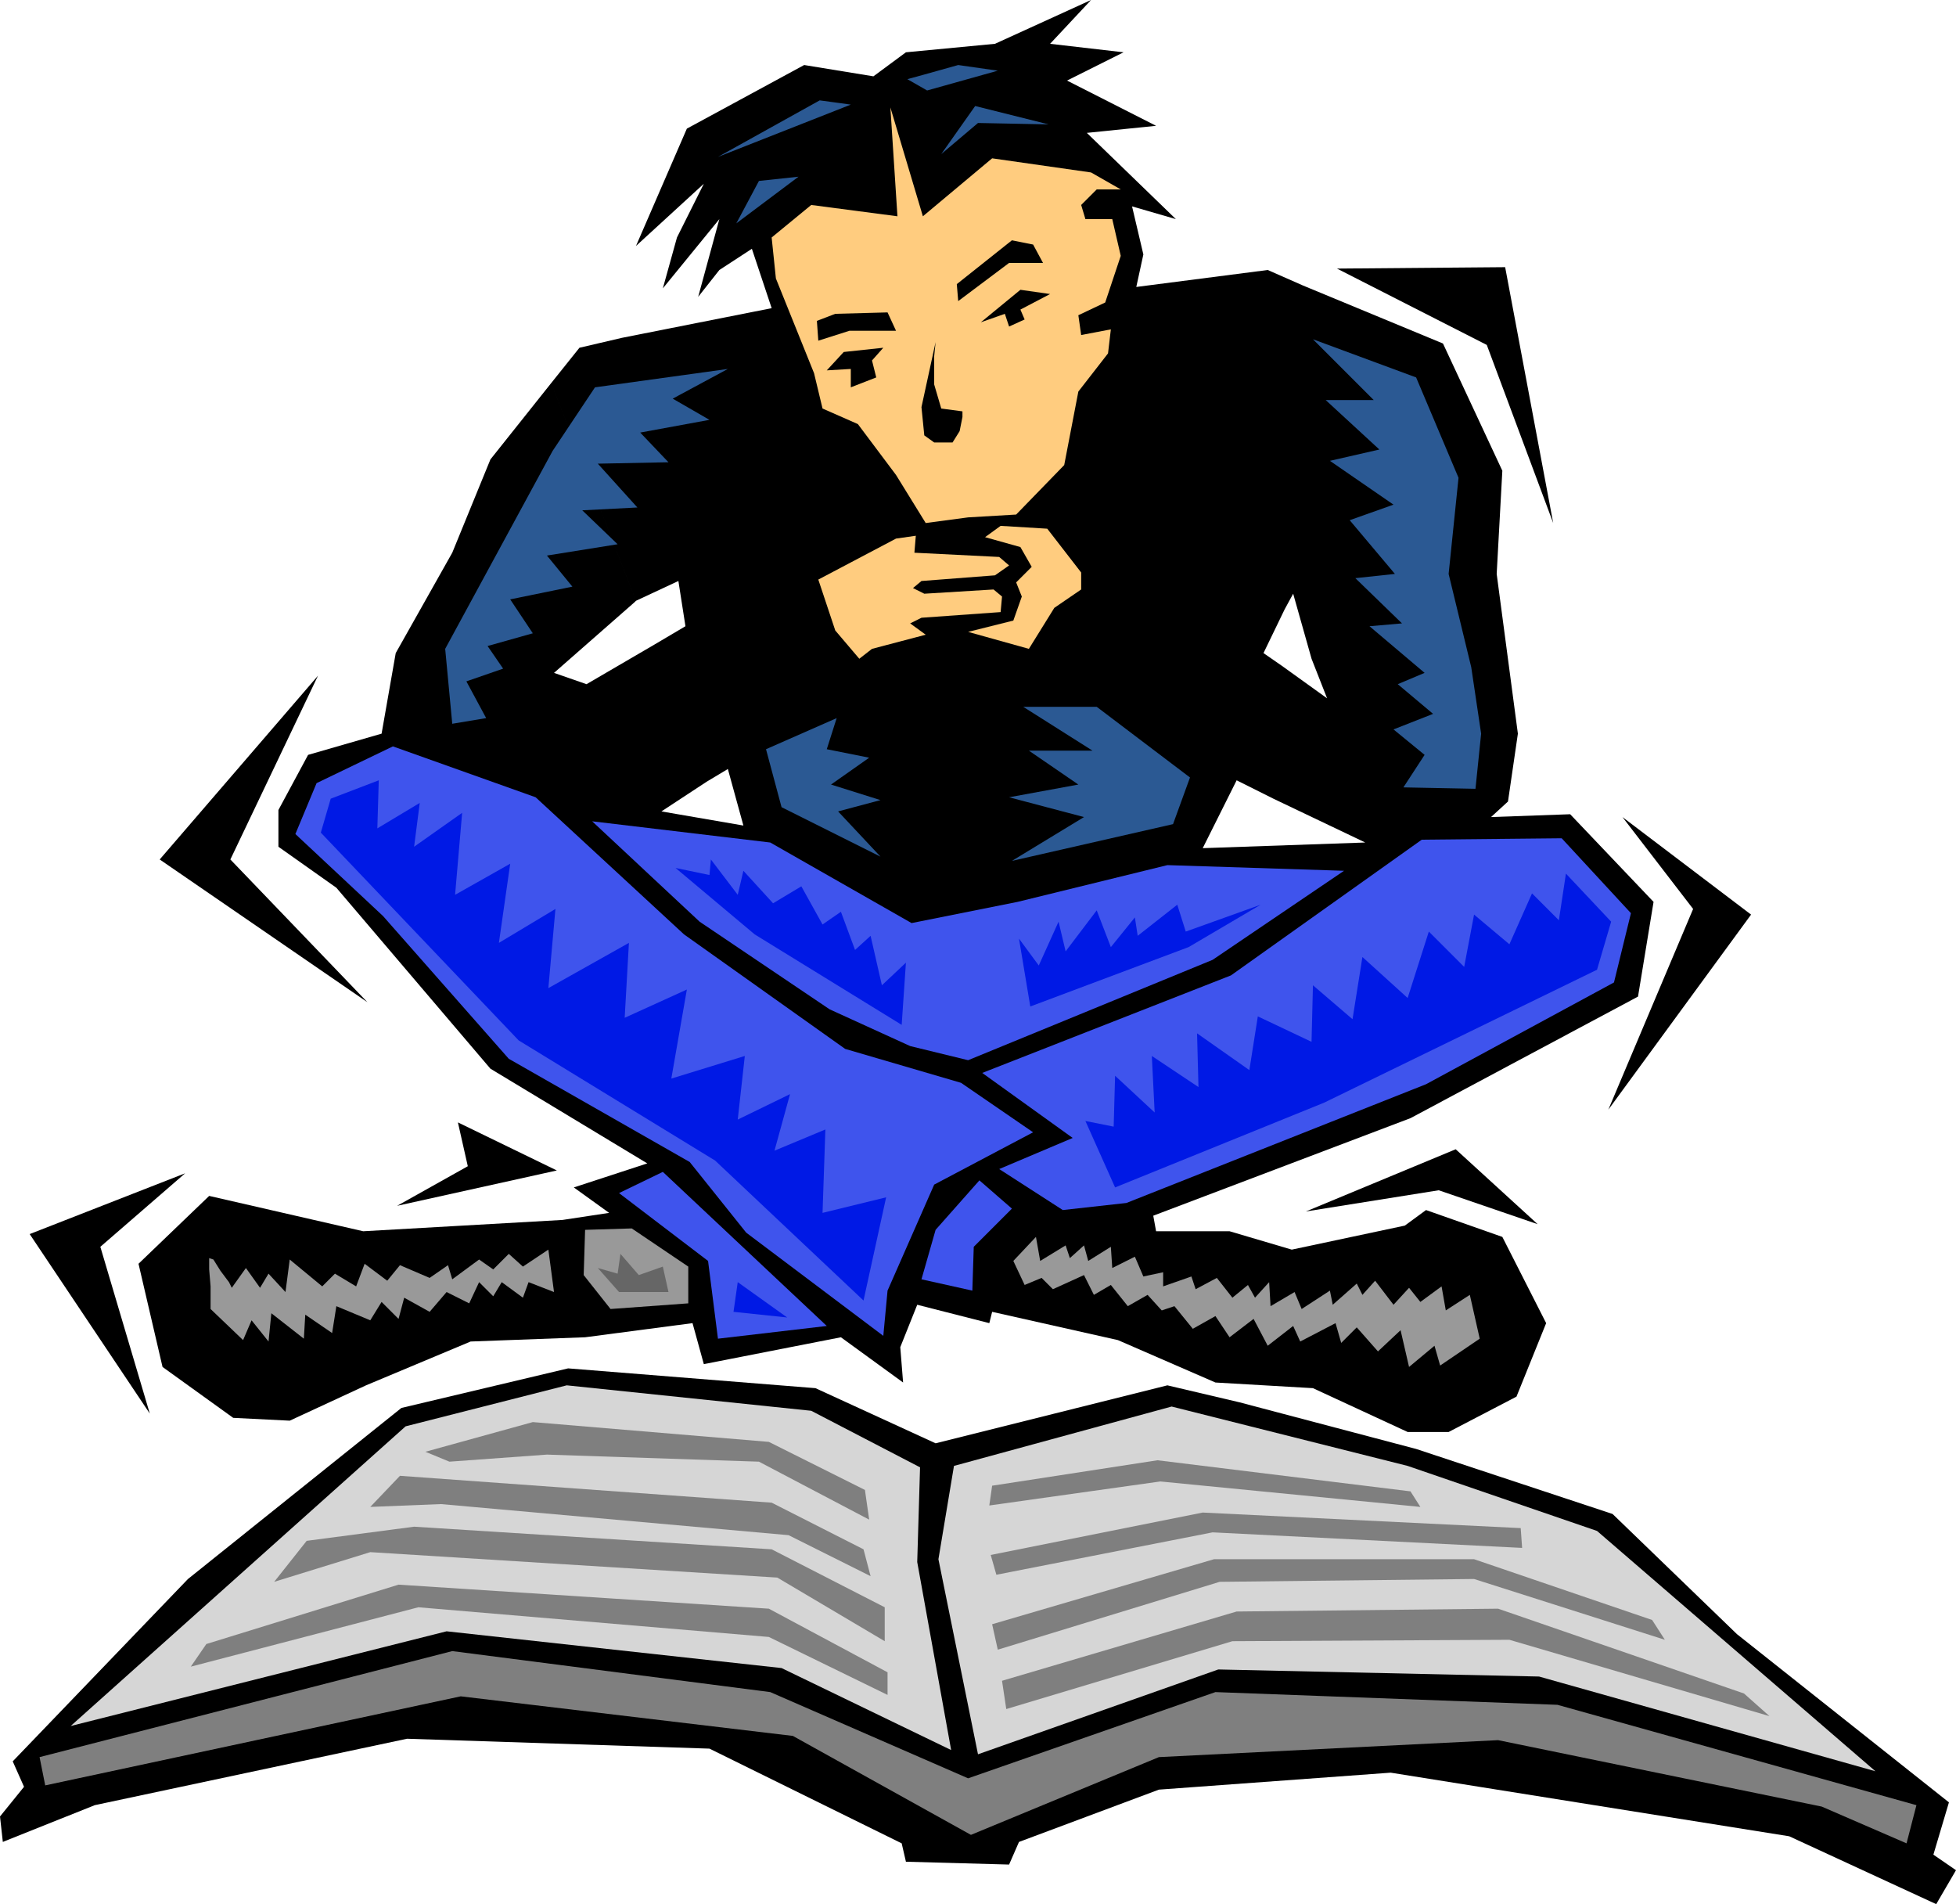 <svg xmlns="http://www.w3.org/2000/svg" width="1.384in" height="1.347in" fill-rule="evenodd" stroke-linecap="round" preserveAspectRatio="none" viewBox="0 0 1384 1347"><style>.pen1{stroke:none}.brush2{fill:#000}.brush3{fill:#ffcc7f}.brush4{fill:#2b5993}.brush5{fill:#3f54ed}.brush6{fill:#0019e5}.brush7{fill:#999}.brush10{fill:#7f7f7f}</style><path d="m1159 705 11-67-59-62-56 2 12-11 7-48-15-113 4-73-42-90-99-41-13 229 6-11 13 46 11 28-32-23-6 94 65 31-115 4 24-48 26 13 6-94-13-9 15-31 13-229-25-11-93 12 5-23-8-34 31 9-63-61 49-5-63-32 40-20-52-6 29-31-68 31-63 6-23 17-49-8-83 45-36 83 48-44-19 38-10 36 40-49-15 55 15-19 23-15 14 42-106 21-30 7-20 25 60 154 30-14 5 32-22 13 37 97 15-9 11 40-58-10 32-21-37-97-48 28-23-8 57-50 1-1-60-154-43 54-27 66-40 71-10 57-52 15-21 39v26l41 29 109 128 111 67-52 17 25 18-33 5-141 8-109-25-50 48 17 73 50 36 40 2 54-25 74-31 81-3 76-10 8 29 97-19 44 32-2-25 12-30 51 13 2-8 89 20 69 30 69 4 67 31h29l48-25 21-52-31-61-54-19-15 11-80 17-44-13h-52l-2-11 182-69 161-86z" class="pen1 brush2"/><path d="m546 168 28-23 61 8-5-77 23 77 49-41 70 10 21 12h-17l-11 11 3 10h19l6 26-11 33-19 9 2 14 21-4-2 17-21 27-10 52-34 35-34 2-30 4-21-34-27-36-25-11-6-25-27-67-3-29z" class="pen1 brush3"/><path d="m578 227 13-5 37-1 6 13h-33l-22 7-1-14zm99-26 1 12 36-27h24l-7-13-15-3-39 31zm-92 61 12-13 28-3-8 9 3 12-18 7v-13l-17 1zm137-57-28 23 17-6 3 9 11-5-3-7 21-11-21-3zm-39 171 17-10 16 1-3 8-26 4-4-3z" class="pen1 brush2"/><path d="m521 158 16-30 28-3-44 33zm-13-47 72-40 22 3-94 37zm145-58 25-7 28 4-50 14-14-8 11-3zm37 22-24 34 26-22 50 1-52-13zM515 261l-94 13-30 45-76 140 5 53 24-4-14-26 26-9-11-16 32-9-16-24 44-9-18-22 50-8-25-24 39-2-28-31 50-1-20-21 49-9-26-15 39-21z" class="pen1 brush4"/><path d="m579 410 55-29 14-2-1 12 60 3 7 6-10 7-52 4-6 5 8 4 49-3 6 5-1 11-56 4-8 4 11 8-38 10-9 7-17-20-12-36z" class="pen1 brush3"/><path d="m993 557 51 1 4-39-7-47-16-66 7-68-30-71-73-27 43 43h-34l38 35-35 8 45 31-31 11 32 38-28 3 33 32-23 2 39 33-19 8 25 21-28 11 22 18-15 23z" class="pen1 brush4"/><path d="m728 459-43-12 32-8 6-17-4-10 11-11-8-14-25-7 11-8 33 2 24 31v12l-19 13-18 29z" class="pen1 brush3"/><path d="m526 531 50-35 37-14-3-6 61-20 26 5 24 7-10 10 67 10 83 57-20 47-126 36-65 9-109-60-15-46z" class="pen1 brush2"/><path d="m542 530 11 41 70 35-30-32 30-8-35-11 27-19-30-6 7-22-50 22zm300 20-12 33-114 26 51-31-53-14 49-9-35-24h45l-49-31h52l66 50z" class="pen1 brush4"/><path d="m951 616-125-4-106 26-75 15-100-57-126-15 76 71 92 62 57 26 41 10 78-32 95-39 93-63z" class="pen1 brush5"/><path d="m892 640-51 30-112 42-8-48 14 19 14-31 5 21 22-29 10 26 17-21 2 13 28-22 6 19 53-19zm-414-26 56 47 104 64 3-44-17 16-8-35-11 10-10-27-13 9-15-27-20 12-21-23-4 17-19-25-1 11-24-5z" class="pen1 brush6"/><path d="m224 554 54-26 101 36 105 97 114 81 82 24 51 35-70 37-33 75-3 32-97-73-40-50-128-73-89-101-62-58 15-36z" class="pen1 brush5"/><path d="m227 589 140 147 139 85 105 99 16-73-45 11 2-59-36 15 11-40-37 18 5-45-52 16 11-63-44 20 3-53-57 32 5-56-40 24 8-56-39 22 5-58-34 24 4-31-30 18 1-34-34 13-7 24z" class="pen1 brush6"/><path d="m695 759 64 46-52 22 45 29 45-5 212-84 133-72 12-49-49-53-99 1-135 96-176 69z" class="pen1 brush5"/><path d="m768 793 21 47 148-60 193-94 10-34-32-34-5 33-19-19-16 36-25-21-7 37-25-25-15 47-32-29-7 44-28-24-1 40-38-18-6 38-37-26 1 38-33-22 2 40-28-26-1 36-20-4z" class="pen1 brush6"/><path d="m693 835 23 20-27 27-1 31-36-8 10-35 31-35z" class="pen1 brush5"/><path d="m733 875-16 17 8 17 12-5 8 8 22-10 7 14 12-7 12 15 14-8 10 11 9-3 13 16 16-9 10 15 17-13 10 19 18-14 5 11 25-13 4 14 11-11 15 17 16-15 6 26 18-15 4 14 28-19-7-31-17 11-3-17-15 11-8-10-11 12-13-17-9 10-4-8-17 15-2-10-20 13-5-12-17 10-1-17-10 11-5-9-11 9-11-14-15 8-3-9-20 7v-10l-14 3-6-14-16 8-1-15-16 10-3-11-10 9-3-9-18 11-3-17z" class="pen1 brush7"/><path d="m924 857 106-44 58 53-70-24-94 15z" class="pen1 brush2"/><path d="m438 844 63 48 7 55 77-9-116-109-31 15z" class="pen1 brush5"/><path d="m522 907-3 21 38 4-35-25z" class="pen1 brush6"/><path d="m447 869 40 27v26l-55 4-19-24 1-32 33-1z" class="pen1 brush7"/><path d="m469 896 4 18h-35l-15-17 14 4 2-14 13 15 17-6z" class="pen1" style="fill:#666"/><path d="m392 914-4-30-18 12-10-9-11 11-10-7-19 14-3-10-13 9-21-9-9 11-16-12-6 16-15-9-9 9-23-19-3 23-12-13-6 10-10-14-10 14-2-4-6-8-5-8-3-1v8l1 12v16l23 22 6-14 12 15 2-20 23 18 1-17 19 13 3-19 24 10 8-13 12 12 4-15 18 10 12-14 16 8 7-15 10 10 6-10 15 11 4-11 18 7z" class="pen1 brush7"/><path d="m281 853 113-25-70-34 7 31-50 28zm-150-23-60 52 35 118-85-127 110-43zm271 138-118 28-151 121L9 1246l8 18-17 21 2 18 65-26 221-47 214 7 136 67 3 13 73 2 7-16 99-37 164-12 282 45 104 48 14-24-16-11 11-37-150-119-88-85-139-46-125-33-51-12-164 41-85-39-175-14z" class="pen1 brush2"/><path d="m651 1038-77-40-173-18-114 29-237 212 266-67 237 26 120 58-24-133 2-67zm24-1-11 66 28 138 170-60 227 5 238 67-197-170-134-46-167-42-154 42z" class="pen1" style="fill:#d6d6d6"/><path d="m702 1051-2 14 121-17 184 18-7-11-179-22-117 18zm-1 49 4 14 153-30 219 11-1-14-225-11-150 30z" class="pen1 brush10"/><path d="m702 1149 4 18 157-48 180-2 135 43-9-14-126-43H859l-157 46z" class="pen1 brush10"/><path d="m709 1189 166-49 185-2 174 60 18 16-184-54-196 1-160 48-3-20z" class="pen1 brush10"/><path d="m1356 1277-254-71-242-9-175 61-140-61-225-29-292 75 4 20 294-63 235 28 126 70 133-55 240-12 229 47 60 26 7-27z" class="pen1 brush10"/><path d="m628 1199-84-41-248-21-161 42 11-16 136-42 262 17 84 45v16z" class="pen1 brush10"/><path d="M626 1137v24l-76-45-288-18-68 21 23-29 76-10 253 16 80 41z" class="pen1 brush10"/><path d="m616 1115-58-29-246-22-50 2 21-22 263 19 65 33 5 19z" class="pen1 brush10"/><path d="m615 1075-3-21-68-34-167-14-76 21 17 7 69-5 150 5 78 41z" class="pen1 brush10"/><path d="m260 709-97-101 62-130-112 130 147 101zm686-519 106 54 47 126-34-181-119 1zm202 388 50 65-60 142 101-138-91-69zM662 242l-1 10v20l5 17 15 2v4l-2 10-5 8h-13l-7-5-2-20 10-46z" class="pen1 brush2"/></svg>
